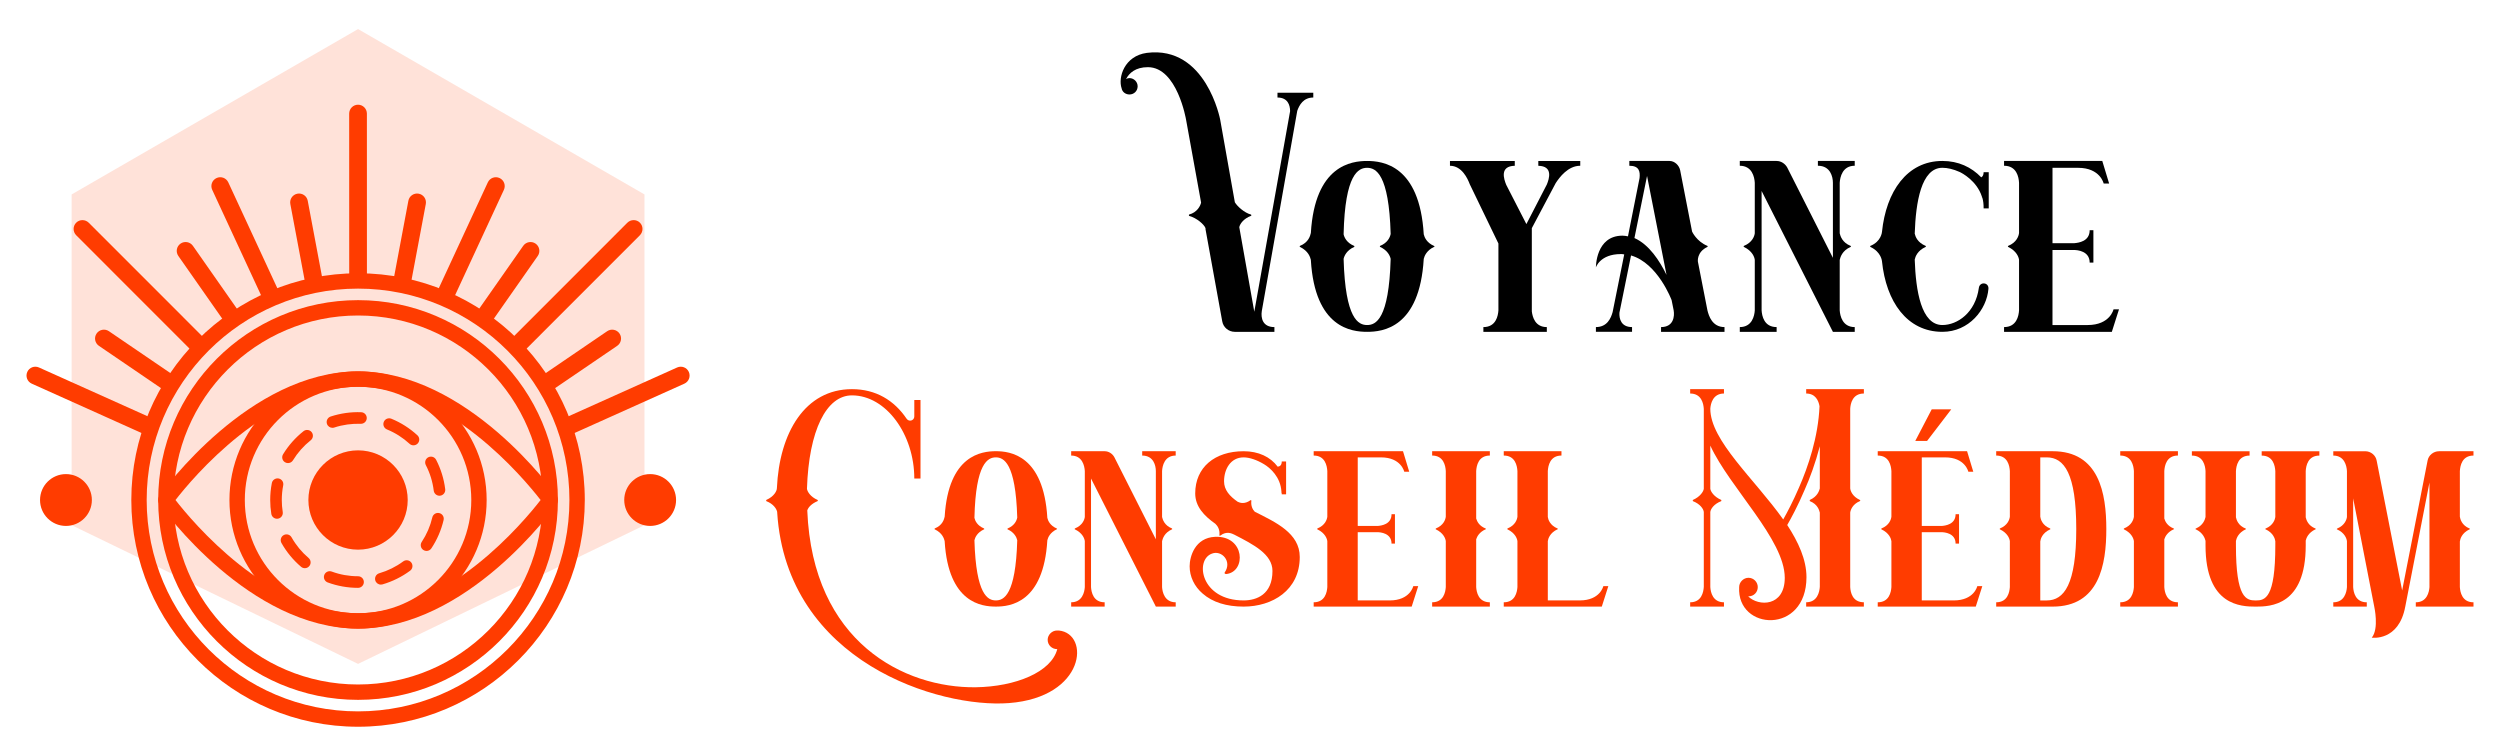 <?xml version="1.0" encoding="utf-8"?>
<!-- Generator: Adobe Illustrator 16.0.0, SVG Export Plug-In . SVG Version: 6.00 Build 0)  -->
<!DOCTYPE svg PUBLIC "-//W3C//DTD SVG 1.1//EN" "http://www.w3.org/Graphics/SVG/1.1/DTD/svg11.dtd">
<svg version="1.1" id="Calque_1" xmlns="http://www.w3.org/2000/svg" xmlns:xlink="http://www.w3.org/1999/xlink" x="0px" y="0px"
	 width="215px" height="65px" viewBox="0 0 215 65" enable-background="new 0 0 215 65" xml:space="preserve">
<g>
	<g>
		<g>
			<polygon fill="#FFE2D9" points="30.793,2.5 6.16,16.722 6.16,45.165 30.792,57.095 55.425,45.165 55.425,16.722 			"/>
			<g>
				<path fill="#FF3C00" d="M30.793,60.188c-9.478,0-17.189-7.71-17.189-17.187c0-9.479,7.711-17.189,17.189-17.189
					c9.477,0,17.187,7.71,17.187,17.189C47.98,52.478,40.271,60.188,30.793,60.188z M30.793,27.133
					c-8.749,0-15.868,7.118-15.868,15.868c0,8.748,7.119,15.865,15.868,15.865c8.748,0,15.865-7.117,15.865-15.865
					C46.659,34.251,39.542,27.133,30.793,27.133z"/>
				<path fill="#FF3C00" d="M30.793,54.06c-6.099,0-11.061-4.961-11.061-11.059c0-6.102,4.962-11.063,11.061-11.063
					c6.098,0,11.059,4.961,11.059,11.063C41.853,49.099,36.892,54.06,30.793,54.06z M30.793,33.262c-5.37,0-9.739,4.369-9.739,9.739
					c0,5.369,4.369,9.737,9.739,9.737c5.37,0,9.738-4.368,9.738-9.737C40.531,37.631,36.163,33.262,30.793,33.262z"/>
				<path fill="#FF3C00" d="M30.793,50.555c-0.897,0-1.776-0.157-2.612-0.465c-0.258-0.096-0.39-0.384-0.294-0.642
					c0.095-0.257,0.382-0.389,0.64-0.295c0.725,0.269,1.488,0.404,2.267,0.404c0.276,0,0.498,0.223,0.498,0.498
					C31.292,50.332,31.069,50.555,30.793,50.555z M32.754,50.276c-0.216,0-0.416-0.14-0.479-0.358
					c-0.077-0.264,0.075-0.542,0.34-0.617c0.744-0.216,1.438-0.56,2.063-1.021c0.222-0.164,0.533-0.117,0.697,0.103
					c0.163,0.222,0.116,0.535-0.105,0.698c-0.721,0.532-1.521,0.929-2.378,1.177C32.847,50.271,32.8,50.276,32.754,50.276z
					 M26.216,48.864c-0.114,0-0.229-0.039-0.323-0.119c-0.681-0.58-1.248-1.27-1.687-2.046c-0.134-0.239-0.051-0.545,0.189-0.679
					c0.239-0.136,0.544-0.052,0.679,0.189c0.381,0.676,0.874,1.273,1.465,1.777c0.209,0.18,0.234,0.494,0.056,0.701
					C26.498,48.806,26.357,48.864,26.216,48.864z M36.682,47.382c-0.094,0-0.189-0.026-0.275-0.083
					c-0.229-0.151-0.292-0.462-0.141-0.689c0.429-0.649,0.736-1.36,0.913-2.113c0.063-0.269,0.333-0.435,0.599-0.372
					c0.269,0.062,0.435,0.33,0.372,0.598c-0.204,0.868-0.558,1.689-1.053,2.437C37.001,47.303,36.843,47.382,36.682,47.382z
					 M23.824,44.613c-0.24,0-0.453-0.174-0.491-0.42c-0.063-0.393-0.095-0.793-0.095-1.192c0-0.491,0.048-0.982,0.141-1.459
					c0.053-0.27,0.316-0.443,0.585-0.393c0.27,0.053,0.446,0.314,0.393,0.585c-0.082,0.414-0.123,0.84-0.123,1.267
					c0,0.347,0.027,0.694,0.082,1.035c0.042,0.271-0.142,0.527-0.414,0.57C23.875,44.61,23.849,44.613,23.824,44.613z
					 M37.795,42.633c-0.248,0-0.463-0.186-0.494-0.438c-0.094-0.769-0.323-1.51-0.68-2.197c-0.127-0.245-0.031-0.547,0.213-0.673
					s0.545-0.03,0.672,0.215c0.41,0.793,0.674,1.646,0.783,2.533c0.033,0.273-0.161,0.522-0.434,0.556
					C37.836,42.632,37.815,42.633,37.795,42.633z M24.768,39.826c-0.088,0-0.179-0.021-0.26-0.074
					c-0.234-0.141-0.308-0.447-0.164-0.683c0.466-0.764,1.057-1.43,1.757-1.986c0.215-0.17,0.528-0.135,0.701,0.08
					c0.17,0.216,0.135,0.529-0.081,0.7c-0.608,0.483-1.123,1.063-1.528,1.726C25.099,39.743,24.936,39.826,24.768,39.826z
					 M35.558,38.298c-0.12,0-0.241-0.043-0.336-0.131c-0.573-0.526-1.228-0.943-1.944-1.236c-0.254-0.105-0.376-0.396-0.271-0.65
					c0.104-0.254,0.397-0.374,0.65-0.271c0.825,0.338,1.578,0.817,2.238,1.424c0.203,0.187,0.217,0.501,0.03,0.704
					C35.827,38.242,35.692,38.298,35.558,38.298z M28.59,36.793c-0.208,0-0.404-0.132-0.473-0.342
					c-0.085-0.261,0.057-0.543,0.318-0.63c0.845-0.276,1.737-0.405,2.626-0.37c0.275,0.009,0.489,0.239,0.48,0.516
					c-0.01,0.268-0.231,0.479-0.498,0.479c-0.006,0-0.012,0-0.019,0c-0.773-0.025-1.547,0.081-2.279,0.322
					C28.695,36.786,28.643,36.793,28.59,36.793z"/>
				<path fill="#FF3C00" d="M30.793,47.271c-2.356,0-4.272-1.914-4.272-4.27c0-2.356,1.917-4.271,4.272-4.271
					c2.354,0,4.27,1.915,4.27,4.271C35.063,45.356,33.148,47.271,30.793,47.271z"/>
				<path fill="#FF3C00" d="M30.793,54.06c-9.348,0-16.756-10.24-17.067-10.676c-0.162-0.229-0.162-0.537,0-0.767
					c0.312-0.436,7.725-10.678,17.067-10.678c9.365,0,16.754,10.242,17.065,10.678c0.163,0.229,0.163,0.537,0,0.767
					C47.548,43.819,40.164,54.06,30.793,54.06z M15.093,43.001c1.432,1.847,8.001,9.737,15.7,9.737
					c7.704,0,14.268-7.891,15.699-9.737c-1.432-1.849-8-9.739-15.699-9.739C23.098,33.262,16.525,41.152,15.093,43.001z"/>
				<g>
					<path fill="#FF3C00" d="M30.793,24.703c-0.42,0-0.761-0.344-0.761-0.768L30.029,9.774c0-0.424,0.341-0.769,0.762-0.769
						s0.762,0.344,0.762,0.769l0.003,14.161C31.556,24.359,31.215,24.703,30.793,24.703z"/>
					<path fill="#FF3C00" d="M43.935,30.254c-0.297-0.298-0.296-0.783,0.005-1.083l10.01-10.015
						c0.301-0.299,0.785-0.303,1.083-0.004c0.297,0.297,0.295,0.782-0.005,1.083L45.018,30.25
						C44.717,30.549,44.232,30.553,43.935,30.254z"/>
					<path fill="#FF3C00" d="M38.383,26.119c-0.13,0.013-0.266-0.009-0.395-0.067c-0.38-0.177-0.546-0.63-0.37-1.012l4.335-9.357
						c0.177-0.381,0.629-0.55,1.011-0.371c0.382,0.177,0.549,0.629,0.372,1.012l-4.335,9.357
						C38.883,25.934,38.643,26.093,38.383,26.119z"/>
					<path fill="#FF3C00" d="M34.641,24.718c-0.047,0-0.096-0.005-0.143-0.013c-0.415-0.078-0.687-0.478-0.608-0.891l1.231-6.549
						c0.078-0.415,0.477-0.684,0.889-0.608c0.415,0.078,0.687,0.476,0.609,0.89l-1.232,6.55C35.318,24.462,35,24.717,34.641,24.718z
						"/>
					<path fill="#FF3C00" d="M41.876,27.792c-0.175,0.017-0.356-0.026-0.512-0.134c-0.346-0.241-0.428-0.716-0.187-1.061
						l3.821-5.458c0.243-0.344,0.718-0.428,1.062-0.188c0.346,0.242,0.429,0.716,0.188,1.062l-3.821,5.458
						C42.293,27.661,42.09,27.772,41.876,27.792z"/>
					<path fill="#FF3C00" d="M48.695,37.147c-0.107-0.076-0.196-0.182-0.254-0.311c-0.171-0.383,0-0.833,0.384-1.006l9.406-4.225
						c0.384-0.173,0.836-0.005,1.008,0.381c0.172,0.385,0.001,0.836-0.383,1.009l-9.406,4.226
						C49.192,37.337,48.908,37.298,48.695,37.147z"/>
					<path fill="#FF3C00" d="M46.604,33.404c-0.034-0.033-0.063-0.07-0.091-0.108c-0.239-0.35-0.148-0.823,0.2-1.061l5.507-3.753
						c0.348-0.236,0.82-0.144,1.058,0.201c0.238,0.348,0.148,0.822-0.2,1.06l-5.508,3.752
						C47.263,33.705,46.858,33.659,46.604,33.404z"/>
				</g>
				<g>
					<path fill="#FF3C00" d="M17.651,30.254c0.297-0.298,0.296-0.783-0.005-1.083L7.635,19.157c-0.3-0.299-0.785-0.303-1.083-0.004
						c-0.297,0.297-0.295,0.782,0.005,1.083L16.568,30.25C16.869,30.549,17.353,30.553,17.651,30.254z"/>
					<path fill="#FF3C00" d="M23.203,26.119c0.13,0.013,0.266-0.009,0.395-0.067c0.38-0.177,0.546-0.63,0.37-1.012l-4.335-9.357
						c-0.177-0.381-0.629-0.55-1.011-0.371c-0.382,0.177-0.549,0.629-0.372,1.012l4.335,9.357
						C22.703,25.934,22.943,26.093,23.203,26.119z"/>
					<path fill="#FF3C00" d="M26.944,24.718c0.048,0,0.096-0.005,0.144-0.013c0.415-0.078,0.687-0.478,0.609-0.891l-1.232-6.549
						c-0.078-0.415-0.477-0.684-0.888-0.608c-0.416,0.078-0.687,0.476-0.609,0.89l1.232,6.55
						C26.268,24.462,26.585,24.717,26.944,24.718z"/>
					<path fill="#FF3C00" d="M19.71,27.792c0.174,0.017,0.355-0.026,0.51-0.134c0.346-0.241,0.429-0.716,0.188-1.061l-3.82-5.458
						c-0.244-0.344-0.719-0.428-1.063-0.188c-0.346,0.242-0.429,0.716-0.188,1.062l3.821,5.458
						C19.292,27.661,19.496,27.772,19.71,27.792z"/>
					<path fill="#FF3C00" d="M12.891,37.147c0.106-0.076,0.195-0.182,0.254-0.311c0.171-0.383,0-0.833-0.384-1.006l-9.407-4.225
						c-0.384-0.173-0.835-0.005-1.007,0.381c-0.172,0.385-0.001,0.836,0.383,1.009l9.406,4.226
						C12.393,37.337,12.678,37.298,12.891,37.147z"/>
					<path fill="#FF3C00" d="M14.982,33.404c0.033-0.033,0.063-0.07,0.091-0.108c0.238-0.35,0.147-0.823-0.201-1.061l-5.507-3.753
						c-0.348-0.236-0.821-0.144-1.058,0.201c-0.239,0.348-0.148,0.822,0.2,1.06l5.508,3.752
						C14.323,33.705,14.727,33.659,14.982,33.404z"/>
				</g>
				<g>
					<circle fill="#FF3C00" cx="5.672" cy="43.001" r="2.229"/>
					<circle fill="#FF3C00" cx="55.913" cy="43.001" r="2.229"/>
				</g>
				<path fill="#FF3C00" d="M30.793,62.5c-10.752,0-19.5-8.747-19.5-19.499c0-10.754,8.748-19.501,19.5-19.501
					c10.751,0,19.499,8.747,19.499,19.501C50.292,53.753,41.545,62.5,30.793,62.5z M30.793,24.821
					c-10.024,0-18.179,8.156-18.179,18.18c0,10.021,8.155,18.177,18.179,18.177c10.023,0,18.177-8.155,18.177-18.177
					C48.97,32.977,40.816,24.821,30.793,24.821z"/>
			</g>
		</g>
	</g>
	<g>
		<g>
			<path d="M112.943,7.978v0.409c-0.85,0-1.203,0.646-1.379,1.145l-3.049,17.219c-0.089,0.586,0.057,1.379,1.084,1.379v0.409h-3.402
				c-0.528,0-0.998-0.38-1.085-0.908l-1.438-7.921v-0.088c-0.118-0.323-0.762-0.879-1.407-1.055c-0.03-0.029-0.03-0.088,0-0.118
				c0.674-0.176,0.968-0.733,1.027-1.027l-1.292-7.127c0,0-0.762-4.518-3.284-4.518c-1.056,0-1.613,0.5-1.877,1.026
				c0.087-0.058,0.175-0.086,0.293-0.086c0.381,0,0.704,0.321,0.704,0.704c0,0.409-0.323,0.704-0.704,0.704
				c-0.323,0-0.617-0.205-0.674-0.528c-0.323-0.939,0.233-2.788,2.17-3.05c5.104-0.646,6.307,5.749,6.307,5.749l1.26,7.098
				c0.205,0.352,0.821,0.909,1.379,1.056c0.057,0.03,0.057,0.089,0,0.118c-0.617,0.233-0.938,0.675-0.998,0.968l1.291,7.274
				l3.08-17.248c0-0.528-0.205-1.174-1.086-1.174V7.978H112.943z"/>
			<path d="M123.324,21.235c-0.616,0.293-0.822,0.763-0.882,1.027c-0.352,5.956-3.549,6.276-4.869,6.276s-4.487-0.32-4.839-6.16
				V22.35c-0.059-0.233-0.207-0.763-0.939-1.115c-0.03,0-0.03-0.059,0-0.088c0.732-0.294,0.88-0.851,0.939-1.114
				c0.352-5.838,3.52-6.19,4.839-6.19s4.517,0.352,4.869,6.307c0.06,0.265,0.266,0.734,0.882,0.998
				C123.382,21.176,123.382,21.235,123.324,21.235z M119.597,22.262c-0.059-0.265-0.264-0.734-0.909-1.027
				c-0.029,0-0.029-0.059,0-0.088c0.646-0.264,0.85-0.732,0.909-1.026c-0.146-5.19-1.291-5.689-2.024-5.689
				c-0.733,0-1.907,0.499-2.023,5.718c0.058,0.265,0.264,0.734,0.908,0.998c0.03,0.029,0.03,0.088,0,0.088
				c-0.644,0.293-0.851,0.763-0.908,1.027c0.146,5.221,1.29,5.69,2.023,5.69C118.307,27.953,119.451,27.483,119.597,22.262z"/>
			<path d="M135.902,13.843v0.412c-1.055,0-1.79,0.997-2.113,1.496l-2.052,3.871v7.158c0.06,0.499,0.293,1.35,1.29,1.35v0.409
				h-5.456v-0.409c1.086,0,1.261-0.968,1.293-1.439v-5.748l-2.466-5.104c-0.175-0.469-0.675-1.583-1.701-1.583v-0.412h5.574v0.412
				c-1.32,0.029-0.938,1.143-0.734,1.641l1.732,3.374l1.758-3.402c0.206-0.499,0.557-1.583-0.732-1.612v-0.412H135.902z"/>
			<path d="M148.307,28.129v0.409h-5.457v-0.409c1.085,0,1.173-0.939,1.085-1.439l-0.176-0.878c0,0-1.174-3.168-3.49-3.843
				l-0.998,4.927c-0.029,0.529,0.146,1.233,1.085,1.233v0.409h-3.108v-0.409c0.97,0,1.291-0.762,1.438-1.291l0.997-4.958
				c-0.116-0.029-0.207-0.029-0.292-0.029c-1.79,0-2.143,1.145-2.143,1.145s-0.028-2.728,2.286-2.728
				c0.148,0,0.322,0.028,0.471,0.058l0.997-5.015c0.058-0.558-0.027-1.056-0.879-1.056v-0.412c0,0,3.431,0,3.46,0
				c0.44,0,0.821,0.382,0.909,0.793l1.027,5.28c0,0,0.383,0.851,1.32,1.231c0.027,0.029,0.027,0.088,0,0.088
				c-0.938,0.44-0.821,1.261-0.821,1.261l0.821,4.194C146.955,27.162,147.251,28.129,148.307,28.129z M143.321,23.64l-1.675-8.506
				l-1.085,5.338C141.825,21.03,142.732,22.438,143.321,23.64z"/>
			<path d="M158.215,15.721v4.342c0.06,0.234,0.206,0.791,0.939,1.084c0.032,0.029,0.032,0.088,0,0.088
				c-0.733,0.323-0.88,0.882-0.939,1.115v4.341c0.03,0.471,0.236,1.439,1.292,1.439v0.409h-1.584h-0.265h-0.028l-6.132-12.114V26.69
				c0.03,0.471,0.205,1.439,1.292,1.439v0.409h-3.168v-0.409c1.057,0,1.262-0.968,1.289-1.439V22.35
				c-0.027-0.233-0.203-0.763-0.937-1.115c-0.03,0-0.03-0.059,0-0.088c0.733-0.294,0.909-0.851,0.937-1.084v-4.342
				c-0.027-0.499-0.232-1.466-1.289-1.466v-0.412h0.587h2.581c0.381,0,0.732,0.236,0.909,0.558l3.931,7.773v-6.454
				c0-0.499-0.206-1.466-1.291-1.466v-0.412h3.168v0.412C158.452,14.255,158.246,15.222,158.215,15.721z"/>
			<path d="M164.666,20.092c0.06,0.264,0.236,0.761,0.939,1.055c0.03,0.029,0.03,0.088,0,0.088c-0.703,0.323-0.88,0.821-0.939,1.086
				c0.091,2.699,0.559,5.631,2.38,5.631c1.287,0,2.843-1.057,3.136-3.198c0.03-0.233,0.205-0.381,0.41-0.381
				c0.266,0,0.439,0.206,0.413,0.471c-0.147,1.788-1.674,3.694-3.959,3.694c-3.053,0-4.843-2.61-5.196-6.07
				c0,0-0.056-0.793-0.997-1.233c-0.027,0-0.027-0.059,0-0.088c0.941-0.38,0.997-1.203,0.997-1.203
				c0.354-3.46,2.144-6.102,5.196-6.102c1.375,0,2.489,0.528,3.341,1.409c0.12-0.059,0.205-0.206,0.205-0.439h0.439v3.108h-0.439
				c0-0.352-0.027-0.646-0.116-0.938h-0.029c0-0.03,0-0.03,0-0.06c-0.438-1.378-1.731-2.053-1.936-2.14
				c-0.53-0.236-1.026-0.352-1.465-0.352C165.224,14.431,164.756,17.393,164.666,20.092z"/>
			<path d="M182.233,26.603l-0.615,1.935h-9.269v-0.409c1.082,0,1.261-0.968,1.289-1.439V22.35
				c-0.027-0.233-0.207-0.763-0.936-1.115c-0.031,0-0.031-0.059,0-0.088c0.729-0.294,0.909-0.851,0.936-1.114v-4.312
				c-0.027-0.499-0.207-1.466-1.289-1.466v-0.412h8.447l0.588,1.938h-0.469c0,0-0.293-1.349-2.201-1.349h-2.199v6.482h1.875
				c0.352-0.03,1.322-0.146,1.322-1.115h0.32v2.787h-0.32c0-0.998-1.055-1.086-1.348-1.086h-1.85v6.454h3.02
				c1.938,0,2.23-1.35,2.23-1.35H182.233z"/>
		</g>
		<g>
			<path fill="#FF3C00" d="M86.767,60.465c-5.949,0.455-19.1-3.496-19.928-16.379c0-0.025,0-0.025,0-0.053
				c-0.053-0.268-0.319-0.695-0.933-0.934c-0.026-0.029-0.026-0.08,0-0.107c0.667-0.295,0.907-0.773,0.907-1.012
				c0.213-4.777,2.427-8.513,6.455-8.513c2.055,0,3.629,0.96,4.695,2.537c0.214,0.316,0.667,0.16,0.667-0.188v-1.414h0.533v6.75
				h-0.533c0-3.789-2.428-7.15-5.363-7.15c-2.187,0-3.708,2.988-3.868,8.031c0.027,0.238,0.293,0.691,0.907,0.959
				c0.027,0.027,0.053,0.078,0,0.107c-0.507,0.213-0.801,0.531-0.88,0.799c0.453,11.365,8.375,15.283,14.484,15.207
				c3.442-0.051,6.51-1.309,7.016-3.281c0,0,0,0-0.027,0c-0.426,0-0.8-0.346-0.8-0.801c0-0.428,0.374-0.799,0.8-0.799
				c0.053,0,0.081,0,0.106,0c0,0,0.027,0,0.054,0C93.757,54.488,93.383,59.957,86.767,60.465z"/>
			<path fill="#FF3C00" d="M90.872,45.523c-0.56,0.27-0.748,0.697-0.801,0.939c-0.32,5.412-3.228,5.705-4.428,5.705
				c-1.2,0-4.081-0.293-4.401-5.602v-0.027c-0.055-0.213-0.187-0.693-0.854-1.016c-0.027,0-0.027-0.051,0-0.076
				c0.667-0.266,0.799-0.775,0.854-1.012c0.32-5.313,3.201-5.631,4.401-5.631c1.201,0,4.108,0.318,4.428,5.732
				c0.053,0.244,0.241,0.67,0.801,0.91C90.924,45.473,90.924,45.523,90.872,45.523z M87.483,46.463
				c-0.053-0.242-0.241-0.67-0.827-0.939c-0.027,0-0.027-0.051,0-0.076c0.586-0.24,0.774-0.666,0.827-0.936
				c-0.134-4.721-1.174-5.178-1.841-5.178s-1.734,0.457-1.841,5.203c0.054,0.244,0.24,0.67,0.827,0.91
				c0.027,0.025,0.027,0.076,0,0.076c-0.587,0.27-0.773,0.697-0.827,0.939c0.133,4.746,1.174,5.174,1.841,5.174
				S87.35,51.209,87.483,46.463z"/>
			<path fill="#FF3C00" d="M99.938,40.512v3.949c0.053,0.211,0.186,0.721,0.854,0.986c0.026,0.025,0.026,0.076,0,0.076
				c-0.667,0.297-0.8,0.803-0.854,1.016v3.949c0.026,0.426,0.213,1.309,1.173,1.309v0.371h-1.441h-0.24h-0.027l-5.576-11.016v9.336
				c0.027,0.426,0.187,1.309,1.173,1.309v0.371h-2.88v-0.371c0.96,0,1.147-0.883,1.173-1.309v-3.949
				c-0.026-0.213-0.186-0.693-0.854-1.016c-0.026,0-0.026-0.051,0-0.076c0.667-0.266,0.827-0.775,0.854-0.986v-3.949
				c-0.026-0.455-0.213-1.334-1.173-1.334v-0.373h0.533h2.347c0.348,0,0.668,0.213,0.828,0.504l3.574,7.072v-5.869
				c0-0.455-0.187-1.334-1.174-1.334v-0.373h2.881v0.373C100.151,39.178,99.964,40.057,99.938,40.512z"/>
			<path fill="#FF3C00" d="M111.779,47.9c0,2.879-2.374,4.268-4.828,4.268c-1.468,0-2.667-0.371-3.521-1.119
				c-0.721-0.613-1.121-1.469-1.121-2.35c0-0.826,0.453-2.453,2.188-2.533c2.587-0.107,2.693,3.016,0.96,3.201
				c-0.08,0-0.187-0.053-0.134-0.133c0.667-0.961-0.267-1.947-1.093-1.625c-1.495,0.529-0.987,4.027,2.721,4.027
				c1.12,0,2.481-0.51,2.481-2.535c0-1.439-1.627-2.268-3.282-3.121c-0.186-0.082-0.639-0.348-1.2,0.078
				c-0.053,0.027-0.107,0-0.081-0.025c0.054-0.51-0.16-0.801-0.346-0.986c-0.987-0.695-1.734-1.496-1.734-2.615
				c0-2.24,1.68-3.627,4.161-3.627c1.281,0,2.294,0.479,2.935,1.332c0.213-0.027,0.346-0.158,0.346-0.453h0.374v2.826h-0.374
				c0-0.053,0-0.105-0.027-0.156c0-0.029,0-0.057,0-0.082c-0.079-1.252-0.959-2.027-1.493-2.348c-0.614-0.371-1.254-0.59-1.761-0.59
				c-1.121,0-1.681,1.018-1.681,2.059c0,0.744,0.48,1.277,1.174,1.76c0.214,0.105,0.614,0.215,1.094-0.133
				c0.053-0.027,0.08,0,0.08,0.051c-0.053,0.428,0.107,0.748,0.293,0.936C109.699,44.912,111.779,45.846,111.779,47.9z"/>
			<path fill="#FF3C00" d="M121.966,50.41l-0.561,1.758h-8.429v-0.371c0.986,0,1.146-0.883,1.173-1.309v-3.949
				c-0.027-0.213-0.187-0.693-0.854-1.016c-0.026,0-0.026-0.051,0-0.076c0.667-0.266,0.827-0.775,0.854-1.012v-3.924
				c-0.027-0.455-0.187-1.334-1.173-1.334v-0.373h7.682l0.534,1.762h-0.427c0,0-0.267-1.232-2-1.232h-2v5.898h1.707
				c0.319-0.025,1.2-0.133,1.2-1.012h0.293v2.531h-0.293c0-0.906-0.96-0.984-1.227-0.984h-1.681v5.869h2.748
				c1.76,0,2.028-1.227,2.028-1.227H121.966z"/>
			<path fill="#FF3C00" d="M128.127,51.797v0.371h-4.962v-0.371c0.986,0,1.147-0.883,1.173-1.309v-3.949
				c-0.025-0.213-0.187-0.693-0.854-1.016c-0.026,0-0.026-0.051,0-0.076c0.667-0.266,0.828-0.775,0.854-1.012v-3.924
				c-0.025-0.455-0.187-1.334-1.173-1.334v-0.373h4.962v0.373c-0.987,0-1.148,0.879-1.175,1.334v4.082
				c0.079,0.266,0.267,0.639,0.802,0.854c0.052,0.025,0.052,0.076,0,0.076c-0.535,0.244-0.723,0.615-0.802,0.857v4.107
				C126.979,50.914,127.14,51.797,128.127,51.797z"/>
			<path fill="#FF3C00" d="M138.315,50.41l-0.56,1.758h-8.432v-0.371c0.989,0,1.148-0.883,1.176-1.309v-3.949
				c-0.027-0.213-0.187-0.693-0.855-1.016c-0.025,0-0.025-0.051,0-0.076c0.669-0.266,0.828-0.775,0.855-1.012v-3.924
				c-0.027-0.455-0.187-1.334-1.176-1.334v-0.373h4.963v0.373c-0.987,0-1.147,0.879-1.174,1.334v3.949
				c0.026,0.211,0.187,0.721,0.827,0.986c0.053,0.025,0.053,0.076,0,0.076c-0.641,0.297-0.801,0.803-0.827,1.016v5.098h2.747
				c1.76,0,2.027-1.227,2.027-1.227H138.315z"/>
			<path fill="#FF3C00" d="M159.118,35.15v6.855c0.025,0.213,0.188,0.691,0.826,0.986c0.054,0.027,0.054,0.078,0,0.107
				c-0.639,0.268-0.801,0.773-0.826,0.986v6.402c0.025,0.453,0.188,1.309,1.174,1.309v0.371h-4.962v-0.371
				c0.961,0,1.147-0.883,1.174-1.334v-6.377c-0.055-0.213-0.188-0.719-0.854-0.986c-0.025-0.029-0.025-0.08,0-0.107
				c0.667-0.295,0.8-0.799,0.854-0.986v-3.629c-0.375,1.439-0.854,2.746-1.309,3.76c-0.587,1.389-1.174,2.457-1.493,3.016
				c0.96,1.469,1.654,2.986,1.654,4.482c0,4.961-6.003,4.615-5.789,0.854c0-0.426,0.373-0.799,0.801-0.799
				c0.452,0,0.8,0.373,0.8,0.799c0,0.453-0.348,0.799-0.8,0.799h-0.025c0.877,0.881,3.146,0.91,3.146-1.598
				c0-3.283-4.748-7.766-6.403-11.367v3.711c0.027,0.238,0.32,0.691,0.936,0.959c0.025,0.027,0.025,0.078,0,0.107
				c-0.615,0.238-0.908,0.666-0.936,0.934v6.455c0.027,0.453,0.214,1.309,1.175,1.309v0.371h-2.908v-0.371
				c0.986,0,1.147-0.883,1.173-1.334v-6.43c-0.025-0.268-0.319-0.695-0.934-0.934c-0.025-0.029-0.025-0.08,0-0.107
				c0.614-0.268,0.908-0.721,0.934-0.959v-6.857c-0.025-0.451-0.187-1.334-1.173-1.334v-0.375h2.908v0.375
				c-0.961,0-1.147,0.883-1.175,1.309c0,2.746,3.814,6.055,6.271,9.521c0.346-0.611,0.853-1.572,1.358-2.748
				c0.775-1.758,1.656-4.346,1.763-6.988c-0.08-0.479-0.349-1.094-1.147-1.094v-0.375h4.962v0.375
				C159.305,33.842,159.143,34.725,159.118,35.15z"/>
			<path fill="#FF3C00" d="M170.477,50.41l-0.561,1.758h-8.431v-0.371c0.989,0,1.147-0.883,1.176-1.309v-3.949
				c-0.028-0.213-0.187-0.693-0.856-1.016c-0.026,0-0.026-0.051,0-0.076c0.67-0.266,0.828-0.775,0.856-1.012v-3.924
				c-0.028-0.455-0.187-1.334-1.176-1.334v-0.373h7.684l0.533,1.762h-0.426c0,0-0.268-1.232-2.001-1.232h-2.002v5.898h1.708
				c0.319-0.025,1.2-0.133,1.2-1.012h0.296v2.531h-0.296c0-0.906-0.961-0.984-1.229-0.984h-1.68v5.869h2.748
				c1.762,0,2.026-1.227,2.026-1.227H170.477z M166.128,35.203h1.68l-2.081,2.719h-1.015L166.128,35.203z"/>
			<path fill="#FF3C00" d="M176.528,52.168h-4.855v-0.371c0.987,0,1.147-0.883,1.174-1.309v-3.949
				c-0.026-0.213-0.187-0.693-0.854-1.016c-0.025,0-0.025-0.051,0-0.076c0.668-0.266,0.828-0.775,0.854-1.012v-3.924
				c-0.026-0.455-0.187-1.334-1.174-1.334v-0.373h3.791h1.064c4.002,0,4.615,3.627,4.615,6.693
				C181.144,48.566,180.53,52.168,176.528,52.168z M176.021,39.334h-0.557v5.102c0.025,0.186,0.156,0.746,0.85,1.012
				c0.027,0.025,0.027,0.076,0,0.076c-0.693,0.322-0.824,0.83-0.85,1.043v1.895v3.176h0.557c1.496,0,2.537-1.387,2.537-6.139
				C178.558,40.725,177.517,39.334,176.021,39.334z"/>
			<path fill="#FF3C00" d="M187.302,51.797v0.371h-4.961v-0.371c0.986,0,1.146-0.883,1.174-1.309v-3.949
				c-0.027-0.213-0.188-0.693-0.854-1.016c-0.027,0-0.027-0.051,0-0.076c0.666-0.266,0.826-0.775,0.854-1.012v-3.924
				c-0.027-0.455-0.188-1.334-1.174-1.334v-0.373h4.961v0.373c-0.986,0-1.146,0.879-1.172,1.334v4.082
				c0.08,0.266,0.268,0.639,0.801,0.854c0.053,0.025,0.053,0.076,0,0.076c-0.533,0.244-0.721,0.615-0.801,0.857v4.107
				C186.155,50.914,186.315,51.797,187.302,51.797z"/>
			<path fill="#FF3C00" d="M198.292,40.512v3.975c0.053,0.238,0.213,0.721,0.828,0.961c0.053,0.025,0.053,0.076,0,0.076
				c-0.615,0.297-0.775,0.748-0.828,0.965v0.426c0,5.174-3.041,5.254-4.293,5.254c-1.283,0-4.324-0.08-4.324-5.254v-0.4
				c-0.053-0.213-0.211-0.693-0.828-0.99c-0.053,0-0.053-0.051,0-0.076c0.617-0.266,0.775-0.75,0.828-0.986v-3.949
				c-0.025-0.455-0.186-1.334-1.174-1.334v-0.373h4.963v0.373c-0.986,0-1.148,0.879-1.174,1.334v3.975
				c0.051,0.238,0.213,0.721,0.826,0.961c0.053,0.025,0.053,0.076,0,0.076c-0.613,0.297-0.775,0.748-0.826,0.99v0.4
				c0,4.535,0.879,4.723,1.709,4.723c0.799,0,1.678-0.188,1.678-4.723v-0.375c-0.027-0.213-0.186-0.719-0.826-1.016
				c-0.053,0-0.053-0.051,0-0.076c0.641-0.266,0.799-0.775,0.826-0.986v-3.949c-0.027-0.455-0.186-1.334-1.172-1.334v-0.373h4.961
				v0.373C198.479,39.178,198.319,40.057,198.292,40.512z"/>
			<path fill="#FF3C00" d="M211.548,40.512v3.924c0.027,0.186,0.16,0.746,0.828,1.012c0.051,0.025,0.051,0.076,0,0.076
				c-0.668,0.322-0.801,0.83-0.828,1.043v3.922c0.027,0.426,0.186,1.309,1.172,1.309v0.371h-4.961v-0.371
				c0.961,0,1.148-0.883,1.174-1.309v-8.99l-2.08,10.67c-0.561,3.016-2.881,2.67-2.881,2.67c0.641-0.773,0.213-2.67,0.213-2.67
				l-1.813-9.309v7.629c0.025,0.426,0.186,1.309,1.172,1.309v0.371h-2.881v-0.371c0.961,0,1.148-0.883,1.174-1.309v-3.949
				c-0.025-0.213-0.186-0.719-0.855-1.016c-0.025,0-0.025-0.051,0.027-0.076c0.643-0.266,0.803-0.775,0.828-0.986v-3.949
				c-0.025-0.455-0.213-1.334-1.174-1.334v-0.373h2.748c0.48,0,0.908,0.348,0.986,0.826l2.188,11.148l2.189-11.174
				c0.08-0.453,0.506-0.801,0.986-0.801h2.959v0.373C211.733,39.178,211.575,40.057,211.548,40.512z"/>
		</g>
	</g>
</g>
</svg>
